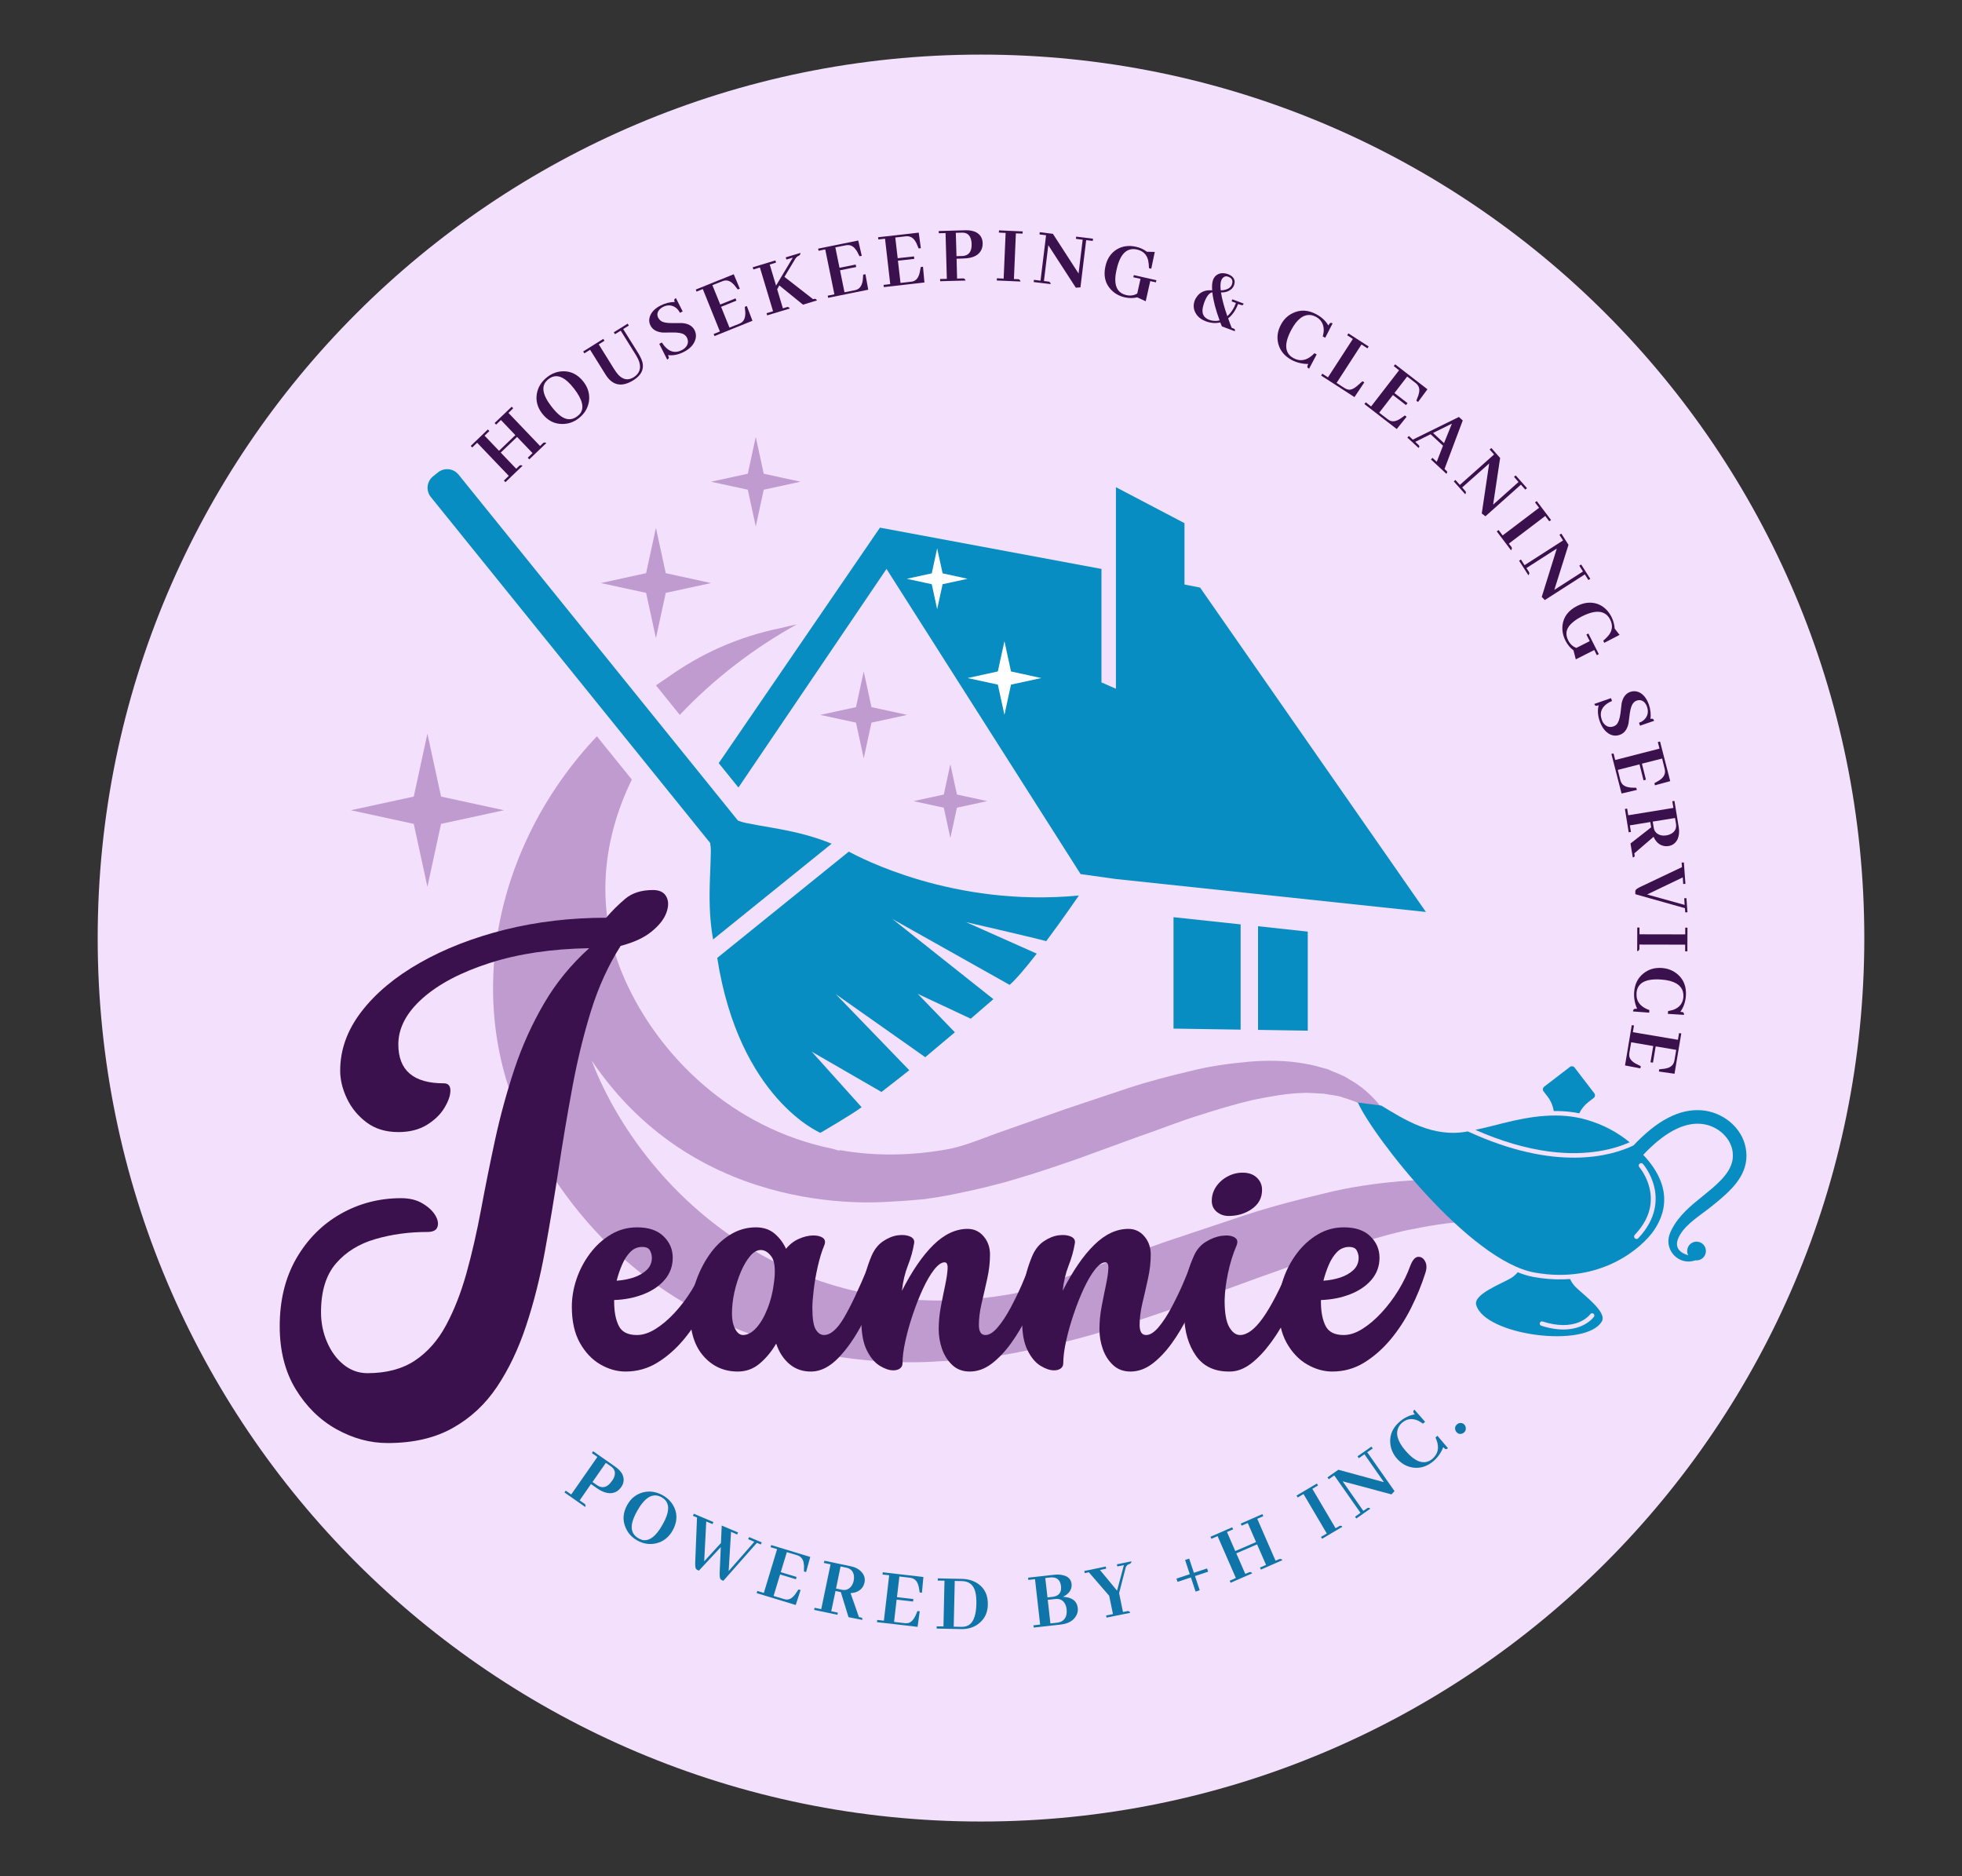 <?xml version="1.0" encoding="UTF-8" standalone="no"?>
<svg
   width="478"
   zoomAndPan="magnify"
   viewBox="0 0 358.5 342.75"
   height="457"
   preserveAspectRatio="xMidYMid"
   version="1.0"
   id="svg230"
   sodipodi:docname="White and Light Blue Minimalist Fashion Advisor Logo (2).svg"
   inkscape:version="1.3.2 (091e20e, 2023-11-25, custom)"
   xmlns:inkscape="http://www.inkscape.org/namespaces/inkscape"
   xmlns:sodipodi="http://sodipodi.sourceforge.net/DTD/sodipodi-0.dtd"
   xmlns="http://www.w3.org/2000/svg"
   xmlns:svg="http://www.w3.org/2000/svg">
  <rect x="0" y="0" width="358.5" height="342.75" fill="#333333" stroke="none"/>
  <sodipodi:namedview
     id="namedview230"
     pagecolor="#505050"
     bordercolor="#eeeeee"
     borderopacity="1"
     inkscape:showpageshadow="0"
     inkscape:pageopacity="0"
     inkscape:pagecheckerboard="0"
     inkscape:deskcolor="#d1d1d1"
     showgrid="false" />
  <defs
     id="defs23">
    <clipPath
       id="c05f359d03">
      <path
         d="M 18.023,19.074 H 340.824 V 341.875 H 18.023 Z m 0,0"
         clip-rule="nonzero"
         id="path1" />
    </clipPath>
    <clipPath
       id="04a7fd438e">
      <path
         d="m 179.426,19.074 c -89.141,0 -161.402,72.262 -161.402,161.402 0,89.137 72.262,161.398 161.402,161.398 89.137,0 161.398,-72.262 161.398,-161.398 0,-89.141 -72.262,-161.402 -161.398,-161.402 z m 0,0"
         clip-rule="nonzero"
         id="path2" />
    </clipPath>
    <clipPath
       id="fc82a46558">
      <path
         d="M 78.109,94 H 153 v 87 H 78.109 Z m 0,0"
         clip-rule="nonzero"
         id="path3" />
    </clipPath>
    <clipPath
       id="f8033d8050">
      <path
         d="m 104,80.762 h 17 V 98 h -17 z m 0,0"
         clip-rule="nonzero"
         id="path4" />
    </clipPath>
    <clipPath
       id="3d4bef2cd6">
      <path
         d="M 90,143 H 290.484 V 258 H 90 Z m 0,0"
         clip-rule="nonzero"
         id="path5" />
    </clipPath>
    <clipPath
       id="64d789b646">
      <path
         d="m 308,235 h 4 v 5 h -4 z m 0,0"
         clip-rule="nonzero"
         id="path6" />
    </clipPath>
    <clipPath
       id="4ccbe217e0">
      <path
         d="m 249.824,198.871 72.027,9.48 -6.648,50.492 -72.027,-9.48 z m 0,0"
         clip-rule="nonzero"
         id="path7" />
    </clipPath>
    <clipPath
       id="ffe84750b4">
      <path
         d="m 321.816,208.348 -72.027,-9.48 -6.648,50.492 72.027,9.48 z m 0,0"
         clip-rule="nonzero"
         id="path8" />
    </clipPath>
    <clipPath
       id="952e03b080">
      <path
         d="m 298,211 h 22 v 29 h -22 z m 0,0"
         clip-rule="nonzero"
         id="path9" />
    </clipPath>
    <clipPath
       id="42cd349f10">
      <path
         d="m 249.824,198.871 72.027,9.48 -6.648,50.492 -72.027,-9.48 z m 0,0"
         clip-rule="nonzero"
         id="path10" />
    </clipPath>
    <clipPath
       id="ca8aaa324a">
      <path
         d="m 321.816,208.348 -72.027,-9.48 -6.648,50.492 72.027,9.48 z m 0,0"
         clip-rule="nonzero"
         id="path11" />
    </clipPath>
    <clipPath
       id="fef07ea0e3">
      <path
         d="m 269,241 h 25 v 13 h -25 z m 0,0"
         clip-rule="nonzero"
         id="path12" />
    </clipPath>
    <clipPath
       id="822ea2a7ff">
      <path
         d="m 249.824,198.871 72.027,9.48 -6.648,50.492 -72.027,-9.48 z m 0,0"
         clip-rule="nonzero"
         id="path13" />
    </clipPath>
    <clipPath
       id="75ad4cda36">
      <path
         d="m 321.816,208.348 -72.027,-9.48 -6.648,50.492 72.027,9.48 z m 0,0"
         clip-rule="nonzero"
         id="path14" />
    </clipPath>
    <clipPath
       id="7284f911c1">
      <path
         d="m 282,203 h 10 v 10 h -10 z m 0,0"
         clip-rule="nonzero"
         id="path15" />
    </clipPath>
    <clipPath
       id="2b74c6909f">
      <path
         d="m 249.824,198.871 72.027,9.48 -6.648,50.492 -72.027,-9.48 z m 0,0"
         clip-rule="nonzero"
         id="path16" />
    </clipPath>
    <clipPath
       id="4c7ff336c0">
      <path
         d="m 321.816,208.348 -72.027,-9.48 -6.648,50.492 72.027,9.48 z m 0,0"
         clip-rule="nonzero"
         id="path17" />
    </clipPath>
    <clipPath
       id="15e8500a60">
      <path
         d="m 269,212 h 29 v 8 h -29 z m 0,0"
         clip-rule="nonzero"
         id="path18" />
    </clipPath>
    <clipPath
       id="43ba0ef54b">
      <path
         d="m 249.824,198.871 72.027,9.48 -6.648,50.492 -72.027,-9.48 z m 0,0"
         clip-rule="nonzero"
         id="path19" />
    </clipPath>
    <clipPath
       id="eab78d0c93">
      <path
         d="m 321.816,208.348 -72.027,-9.48 -6.648,50.492 72.027,9.48 z m 0,0"
         clip-rule="nonzero"
         id="path20" />
    </clipPath>
    <clipPath
       id="5cd284f10d">
      <path
         d="m 248,210 h 57 v 33 h -57 z m 0,0"
         clip-rule="nonzero"
         id="path21" />
    </clipPath>
    <clipPath
       id="ff82f285c0">
      <path
         d="m 249.824,198.871 72.027,9.48 -6.648,50.492 -72.027,-9.48 z m 0,0"
         clip-rule="nonzero"
         id="path22" />
    </clipPath>
    <clipPath
       id="7a790a7b4f">
      <path
         d="m 321.816,208.348 -72.027,-9.48 -6.648,50.492 72.027,9.48 z m 0,0"
         clip-rule="nonzero"
         id="path23" />
    </clipPath>
  </defs>
  <g
     id="g231"
     transform="translate(-0.174,-9.1)">
    <g
       clip-path="url(#c05f359d03)"
       id="g25">
      <g
         clip-path="url(#04a7fd438e)"
         id="g24">
        <path
           fill="#f3e0fc"
           d="M 18.023,19.074 H 340.824 V 341.875 H 18.023 Z m 0,0"
           fill-opacity="1"
           fill-rule="nonzero"
           id="path24" />
      </g>
    </g>
    <g
       clip-path="url(#fc82a46558)"
       id="g26">
      <path
         fill="#078dc2"
         d="M 78.891,99.895 C 77.969,98.754 78.148,97.062 79.289,96.133 l 0.91,-0.73 c 1.145,-0.922 2.836,-0.746 3.758,0.398 l 51.051,63.207 c 0.453,0.184 0.922,0.328 1.402,0.426 1.508,0.316 3.098,0.574 4.746,0.863 0.48,0.086 0.961,0.172 1.453,0.262 0.844,0.16 1.707,0.332 2.586,0.531 0.461,0.102 0.93,0.211 1.398,0.332 0.664,0.168 1.344,0.359 2.023,0.566 0.434,0.133 0.875,0.273 1.316,0.422 0.727,0.246 1.461,0.52 2.203,0.824 l -21.664,17.496 c -0.141,-0.789 -0.25,-1.566 -0.34,-2.324 -0.059,-0.465 -0.098,-0.922 -0.137,-1.379 -0.055,-0.711 -0.102,-1.414 -0.125,-2.098 -0.019,-0.484 -0.031,-0.965 -0.035,-1.438 -0.008,-0.902 0.004,-1.777 0.023,-2.641 0.016,-0.496 0.027,-0.988 0.047,-1.473 0.062,-1.676 0.141,-3.281 0.156,-4.824 0.004,-0.492 -0.043,-0.977 -0.129,-1.457 z m 0,0"
         fill-opacity="1"
         fill-rule="nonzero"
         id="path25" />
    </g>
    <path
       fill="#078dc2"
       d="m 197.309,172.699 c 0,0 -2.82,4.133 -5.961,8.336 -3.016,-0.805 -14.66,-3.473 -14.66,-3.473 l 12.926,5.758 c -1.875,2.414 -3.695,4.598 -4.957,5.707 L 163.25,177 l 18.434,14.633 c -1.289,1.125 -2.676,2.324 -4.133,3.574 l -9.684,-4.539 6.781,7.02 c -1.742,1.48 -3.559,3.008 -5.414,4.551 l -16.359,-11.527 13.441,13.906 c -1.707,1.355 -3.414,2.684 -5.082,3.973 L 148.5,201.234 157.609,211.375 c -1.711,1.301 -7.539,4.68 -7.539,4.68 0,0 -14.84,-6.219 -18.84,-31.957 l 24.031,-19.41 c 1.977,1.02 19.059,10.215 42.047,8.012 z m 0,0"
       fill-opacity="1"
       fill-rule="nonzero"
       id="path26" />
    <path
       fill="#bf9bcf"
       d="m 118.23,117.41 -8.273,-1.793 8.273,-1.801 1.797,-8.273 1.797,8.273 8.273,1.801 -8.273,1.793 -1.797,8.273 z m 0,0"
       fill-opacity="1"
       fill-rule="nonzero"
       id="path27" />
    <path
       fill="#bf9bcf"
       d="m 156.582,141.117 -6.52,-1.414 6.52,-1.414 1.414,-6.52 1.414,6.52 6.52,1.414 -6.52,1.414 -1.414,6.52 z m 0,0"
       fill-opacity="1"
       fill-rule="nonzero"
       id="path30" />
    <path
       fill="#bf9bcf"
       d="m 172.625,156.656 -5.535,-1.199 5.535,-1.203 1.199,-5.535 1.203,5.535 5.531,1.203 -5.531,1.199 -1.203,5.535 z m 0,0"
       fill-opacity="1"
       fill-rule="nonzero"
       id="path31" />
    <g
       clip-path="url(#f8033d8050)"
       id="g32"
       transform="matrix(1.711,0,0,1.711,-114.624,4.954)">
      <path
         fill="#bf9bcf"
         d="m 111.281,90.391 -6.715,-1.457 6.715,-1.457 1.457,-6.715 1.457,6.715 6.715,1.457 -6.715,1.457 -1.457,6.715 z m 0,0"
         fill-opacity="1"
         fill-rule="nonzero"
         id="path32" />
    </g>
    <path
       fill="#bf9bcf"
       d="m 136.812,98.562 -6.715,-1.457 6.715,-1.461 1.457,-6.711 1.457,6.711 6.711,1.461 -6.711,1.457 -1.457,6.711 z m 0,0"
       fill-opacity="1"
       fill-rule="nonzero"
       id="path33" />
    <path
       fill="#078dc2"
       d="m 230.047,197.25 v -18.941 l 9.082,0.988 v 18.094 z m 0,0"
       fill-opacity="1"
       fill-rule="nonzero"
       id="path34" />
    <path
       fill="#078dc2"
       d="m 214.602,197.016 v -20.355 l 12.262,1.316 v 19.227 z m 0,0"
       fill-opacity="1"
       fill-rule="nonzero"
       id="path35" />
    <path
       fill="#bf9bcf"
       d="m 122.129,132.883 c 2.98,-2.137 6.203,-4.004 9.633,-5.531 3.562,-1.566 7.191,-2.711 10.852,-3.461 0,0.008 -0.008,0.008 -0.008,0.008 1.051,-0.27 2.102,-0.52 3.164,-0.734 -7.949,4.398 -15.234,10.035 -21.387,16.535 l -4.352,-5.395 c 0.688,-0.48 1.387,-0.957 2.098,-1.422 z m 0,0"
       fill-opacity="1"
       fill-rule="nonzero"
       id="path37" />
    <g
       clip-path="url(#3d4bef2cd6)"
       id="g38">
      <path
         fill="#bf9bcf"
         d="m 114.32,187.996 c 6.125,13.832 19.449,27.227 38.035,30.98 l 1.129,0.34 0.133,-0.102 c 6.012,1.062 12.551,1.117 19.559,-0.133 3.562,-0.629 7.062,-2.273 10.719,-3.496 3.676,-1.289 7.402,-2.598 11.133,-3.926 3.785,-1.262 7.578,-2.527 11.305,-3.777 3.758,-1.238 7.535,-2.207 11.227,-3.082 3.668,-0.938 7.348,-1.422 10.832,-1.738 3.516,-0.297 6.879,-0.219 9.984,0.32 1.547,0.227 3.039,0.676 4.414,1.059 1.359,0.633 2.676,1.008 3.809,1.773 2.336,1.289 4.098,2.918 5.395,4.465 0.629,0.789 1.199,1.473 1.621,2.098 0.367,0.68 0.68,1.246 0.934,1.715 0.496,0.941 0.758,1.453 0.758,1.453 0,0 -0.391,-0.383 -1.098,-1.09 -0.355,-0.367 -0.797,-0.801 -1.312,-1.324 -0.535,-0.406 -1.18,-0.875 -1.891,-1.398 -0.641,-0.566 -1.547,-0.922 -2.426,-1.379 -0.883,-0.523 -1.941,-0.785 -3.004,-1.156 -1.051,-0.414 -2.297,-0.426 -3.516,-0.695 -1.27,-0.023 -2.559,-0.215 -3.953,-0.125 -2.773,0.07 -5.797,0.617 -8.973,1.266 -3.191,0.734 -6.523,1.742 -10,2.859 -3.469,1.062 -7.031,2.52 -10.703,3.766 -3.688,1.336 -7.414,2.703 -11.156,4.066 -3.773,1.309 -7.578,2.621 -11.391,3.727 -3.785,1.16 -7.602,2.023 -11.316,2.781 -1.855,0.387 -3.727,0.684 -5.527,0.93 -1.844,0.133 -3.617,0.359 -5.379,0.406 -2.031,0.094 -35.535,3.734 -55.375,-25.734 0.34,0.902 0.703,1.805 1.094,2.695 10.582,23.863 37.785,46.707 75.664,39.949 4.582,-0.812 9.078,-2.918 13.777,-4.48 4.723,-1.668 9.523,-3.344 14.309,-5.051 4.871,-1.621 9.738,-3.25 14.527,-4.852 4.836,-1.59 9.688,-2.836 14.434,-3.965 4.73,-1.203 9.441,-1.832 13.938,-2.242 4.512,-0.379 8.836,-0.27 12.824,0.418 1.984,0.293 3.891,0.859 5.668,1.359 1.738,0.812 3.43,1.305 4.902,2.281 2.996,1.656 5.262,3.754 6.926,5.734 0.809,1.02 1.535,1.898 2.082,2.699 0.477,0.879 0.871,1.609 1.207,2.207 0.633,1.238 0.786,1.638 0.786,1.638 0,0 -0.313,-0.239 -1.227,-1.146 -0.453,-0.465 -1.027,-1.027 -1.688,-1.699 -0.703,-0.52 -1.512,-1.121 -2.43,-1.797 -0.82,-0.727 -1.98,-1.18 -3.133,-1.773 -1.117,-0.672 -2.477,-1.008 -3.855,-1.48 -1.355,-0.535 -2.953,-0.551 -4.512,-0.891 -1.629,-0.039 -3.285,-0.281 -5.094,-0.164 -3.559,0.094 -7.441,0.793 -11.531,1.621 -4.094,0.949 -8.375,2.242 -12.852,3.672 -4.457,1.379 -9.035,3.242 -13.75,4.852 -4.738,1.719 -9.535,3.473 -14.344,5.227 -4.855,1.688 -9.746,3.359 -14.633,4.789 -4.867,1.484 -9.773,2.598 -14.559,3.582 -2.391,0.48 -4.773,0.875 -7.098,1.184 -2.367,0.172 -4.645,0.473 -6.906,0.52 -2.773,0.121 -51.035,5.414 -75.609,-40.395 -13.273,-24.727 -6.543,-54.105 12.035,-73.719 l 6.383,7.902 c -5.527,11.312 -6.789,24.102 -1.301,36.477 z"
         fill-opacity="1"
         fill-rule="nonzero"
         id="path38"
         sodipodi:nodetypes="cccccccccccccccccccccccccccccccccccccccccccccccccccccccccccccccccc" />
    </g>
    <path
       fill="#078dc2"
       d="m 197.621,168.785 -35.461,-55.746 -27.059,39.938 -3.598,-4.461 29.457,-43.02 40.477,7.543 v 20.727 l 2.641,1.164 V 98.105 l 12.527,6.57 v 11.211 l 2.855,0.562 41.262,59.258 -56.684,-6.023 z m 0,0"
       fill-opacity="1"
       fill-rule="nonzero"
       id="path39" />
    <path
       fill="#ffffff"
       d="m 182.5,134.172 -5.527,-1.199 5.527,-1.207 1.207,-5.531 1.199,5.531 5.531,1.207 -5.531,1.199 -1.199,5.531 z m 0,0"
       fill-opacity="1"
       fill-rule="nonzero"
       id="path40" />
    <path
       fill="#ffffff"
       d="m 170.426,115.828 -4.562,-0.988 4.562,-0.996 0.988,-4.562 0.996,4.562 4.562,0.996 -4.562,0.988 -0.996,4.562 z m 0,0"
       fill-opacity="1"
       fill-rule="nonzero"
       id="path41" />
    <g
       clip-path="url(#64d789b646)"
       id="g44">
      <g
         clip-path="url(#4ccbe217e0)"
         id="g43">
        <g
           clip-path="url(#ffe84750b4)"
           id="g42">
          <path
             fill="#078dc2"
             d="m 308.473,237.422 c -0.125,0.941 0.535,1.801 1.473,1.922 0.938,0.125 1.801,-0.535 1.922,-1.473 0.125,-0.938 -0.535,-1.801 -1.473,-1.922 -0.938,-0.125 -1.801,0.535 -1.922,1.473"
             fill-opacity="1"
             fill-rule="nonzero"
             id="path42" />
        </g>
      </g>
    </g>
    <g
       clip-path="url(#952e03b080)"
       id="g47">
      <g
         clip-path="url(#42cd349f10)"
         id="g46">
        <g
           clip-path="url(#ca8aaa324a)"
           id="g45">
          <path
             fill="#078dc2"
             d="m 311.098,211.938 c 1.852,0.145 3.676,0.883 5.141,2.082 1.547,1.266 2.582,2.969 2.918,4.801 0.742,4.086 -1.766,6.891 -4.59,9.309 -0.551,0.473 -1.129,0.938 -1.688,1.387 -2.047,1.648 -4.402,3.016 -5.676,5.078 -2.289,3.711 2.602,4.043 2.602,4.043 l 0.141,0.707 c -0.051,0.019 -0.105,0.039 -0.16,0.055 -2.84,0.891 -5.496,-1.855 -4.578,-4.684 0.102,-0.316 0.23,-0.629 0.391,-0.941 1.332,-2.641 3.566,-4.441 5.73,-6.184 0.57,-0.457 1.105,-0.891 1.629,-1.336 2.617,-2.246 4.258,-4.293 3.766,-6.992 -0.465,-2.551 -2.965,-4.641 -5.816,-4.855 -3.207,-0.246 -6.77,1.695 -10.586,5.777 l -1.805,-1.688 c 4.414,-4.723 8.527,-6.867 12.582,-6.559"
             fill-opacity="1"
             fill-rule="nonzero"
             id="path44" />
        </g>
      </g>
    </g>
    <g
       clip-path="url(#fef07ea0e3)"
       id="g50">
      <g
         clip-path="url(#822ea2a7ff)"
         id="g49">
        <g
           clip-path="url(#75ad4cda36)"
           id="g48">
          <path
             fill="#078dc2"
             d="m 281.793,251.293 c 0.938,0.305 1.797,0.492 2.578,0.594 2.172,0.289 3.75,-0.094 4.781,-0.543 1.551,-0.68 2.242,-1.645 2.273,-1.688 0.129,-0.184 0.082,-0.438 -0.102,-0.566 -0.184,-0.129 -0.438,-0.086 -0.566,0.098 -0.012,0.016 -0.625,0.852 -1.98,1.43 -1.816,0.773 -4.145,0.742 -6.73,-0.098 -0.215,-0.066 -0.445,0.047 -0.512,0.262 -0.07,0.215 0.047,0.441 0.258,0.512 z m -5.59,-8.66 c 0.496,-0.289 0.922,-0.668 1.289,-1.102 0.992,0.395 1.973,0.691 2.934,0.863 0.438,0.078 0.883,0.148 1.316,0.207 1.82,0.238 3.598,0.293 5.324,0.164 0.246,0.523 0.562,1.012 0.973,1.426 1.398,1.414 5.828,4.582 4.836,6.301 -2.898,5.016 -21.473,2.57 -22.973,-3.023 -0.512,-1.918 4.586,-3.832 6.301,-4.836"
             fill-opacity="1"
             fill-rule="nonzero"
             id="path47" />
        </g>
      </g>
    </g>
    <g
       clip-path="url(#7284f911c1)"
       id="g53">
      <g
         clip-path="url(#2b74c6909f)"
         id="g52">
        <g
           clip-path="url(#4c7ff336c0)"
           id="g51">
          <path
             fill="#078dc2"
             d="m 290.441,210.406 c -0.73,0.559 -1.309,1.277 -1.703,2.086 -0.461,-0.094 -0.93,-0.172 -1.402,-0.234 -1.086,-0.141 -2.18,-0.195 -3.258,-0.184 -0.152,-0.957 -0.539,-1.875 -1.141,-2.656 l -0.723,-0.938 c -0.203,-0.266 -0.152,-0.648 0.113,-0.852 l 4.703,-3.609 c 0.266,-0.203 0.648,-0.152 0.852,0.113 l 3.605,4.699 c 0.207,0.27 0.156,0.648 -0.109,0.855 l -0.938,0.719"
             fill-opacity="1"
             fill-rule="nonzero"
             id="path50" />
        </g>
      </g>
    </g>
    <g
       clip-path="url(#15e8500a60)"
       id="g56">
      <g
         clip-path="url(#43ba0ef54b)"
         id="g55">
        <g
           clip-path="url(#eab78d0c93)"
           id="g54">
          <path
             fill="#078dc2"
             d="m 283.199,219.465 c -4.246,-0.562 -8.762,-1.887 -13.441,-3.949 0,0 0.938,-0.207 1.168,-0.262 0.453,-0.102 0.902,-0.211 1.352,-0.32 0.844,-0.207 1.688,-0.426 2.531,-0.637 5.02,-1.266 10.312,-2.109 15.402,-0.586 2.867,0.855 5.426,2.176 7.734,4.07 -2.473,1.113 -7.43,2.645 -14.746,1.684"
             fill-opacity="1"
             fill-rule="nonzero"
             id="path53" />
        </g>
      </g>
    </g>
    <g
       clip-path="url(#5cd284f10d)"
       id="g59">
      <g
         clip-path="url(#ff82f285c0)"
         id="g58">
        <g
           clip-path="url(#7a790a7b4f)"
           id="g57">
          <path
             fill="#078dc2"
             d="m 299.715,222.328 c 0.023,0.027 1.324,1.547 1.863,3.816 0.719,3.023 -0.188,5.898 -2.695,8.551 -0.168,0.18 -0.16,0.457 0.016,0.625 0.07,0.066 0.156,0.105 0.246,0.117 0.137,0.019 0.281,-0.027 0.383,-0.133 3.406,-3.605 3.461,-7.102 2.906,-9.402 -0.602,-2.48 -1.992,-4.09 -2.051,-4.156 -0.16,-0.188 -0.441,-0.203 -0.625,-0.043 -0.184,0.16 -0.203,0.441 -0.043,0.625 z m -47.145,-11.246 c 4.098,2.469 9.395,5.969 15.809,4.715 16.145,7.453 26.262,4.48 30.262,2.57 7.043,6.129 6.445,11.582 3.73,15.535 -2.109,3.07 -9.66,9.859 -21.801,7.68 -11.844,-2.125 -29.566,-24.914 -32.277,-31.062 l 4.277,0.562"
             fill-opacity="1"
             fill-rule="nonzero"
             id="path56" />
        </g>
      </g>
    </g>
    <g
       fill="#3a114d"
       fill-opacity="1"
       id="g62">
      <g
         transform="translate(51.284,248.823)"
         id="g61">
        <g
           id="g60">
          <path
             d="m 19.703,23.906 c -3.199,0 -6.312,-0.844 -9.344,-2.531 C 7.336,19.688 4.852,17.242 2.906,14.047 0.969,10.848 0,7.023 0,2.578 c 0,-4.75 1.008,-8.879 3.031,-12.391 2.031,-3.508 4.727,-6.223 8.094,-8.141 3.375,-1.914 7.062,-2.875 11.062,-2.875 1.539,0 2.836,0.32 3.891,0.953 1.062,0.625 1.836,1.34 2.328,2.141 0.488,0.805 0.629,1.516 0.422,2.141 -0.199,0.625 -0.812,0.938 -1.844,0.938 -3.367,0 -6.531,0.434 -9.5,1.297 -2.969,0.855 -5.371,2.34 -7.203,4.453 C 8.457,-6.789 7.547,-3.82 7.547,0 c 0,1.938 0.367,3.758 1.109,5.469 0.738,1.719 1.75,3.094 3.031,4.125 1.289,1.031 2.738,1.547 4.344,1.547 3.477,0 6.375,-0.773 8.688,-2.312 2.312,-1.543 4.207,-3.699 5.688,-6.469 1.488,-2.77 2.734,-5.953 3.734,-9.547 1,-3.602 1.883,-7.473 2.656,-11.609 0.77,-4.145 1.625,-8.391 2.562,-12.734 0.945,-4.344 2.117,-8.629 3.516,-12.859 1.406,-4.227 3.207,-8.223 5.406,-11.984 2.195,-3.77 4.953,-7.145 8.266,-10.125 -6.855,0.117 -12.914,1.016 -18.172,2.703 -5.25,1.688 -9.352,3.844 -12.297,6.469 -2.938,2.625 -4.406,5.43 -4.406,8.406 0,4.742 2.77,7.109 8.312,7.109 0.801,0 1.203,0.445 1.203,1.328 0,0.887 -0.359,1.93 -1.078,3.125 -0.711,1.199 -1.777,2.242 -3.203,3.125 -1.43,0.887 -3.172,1.328 -5.234,1.328 -2.281,0 -4.211,-0.582 -5.781,-1.75 -1.574,-1.176 -2.777,-2.633 -3.609,-4.375 -0.824,-1.738 -1.234,-3.438 -1.234,-5.094 0,-3.832 1.297,-7.43 3.891,-10.797 2.602,-3.375 6.16,-6.344 10.672,-8.906 4.52,-2.57 9.691,-4.586 15.516,-6.047 5.832,-1.457 12.004,-2.188 18.516,-2.188 1.082,-1.258 2.25,-2.414 3.5,-3.469 1.258,-1.062 2.945,-1.594 5.062,-1.594 1.195,0 2.008,0.402 2.438,1.203 0.438,0.805 0.438,1.793 0,2.969 -0.43,1.168 -1.328,2.309 -2.703,3.422 -1.367,1.117 -3.246,1.984 -5.641,2.609 -2.23,3.492 -4.031,7.434 -5.406,11.828 -1.367,4.398 -2.508,9.07 -3.422,14.016 -0.918,4.938 -1.762,9.949 -2.531,15.031 -0.773,5.086 -1.602,10.055 -2.484,14.906 -0.887,4.855 -2.031,9.398 -3.438,13.625 -1.398,4.227 -3.168,7.941 -5.312,11.141 -2.137,3.195 -4.836,5.707 -8.094,7.531 -3.25,1.832 -7.219,2.75 -11.906,2.75 z m 0,0"
             id="path59" />
        </g>
      </g>
    </g>
    <g
       fill="#3a114d"
       fill-opacity="1"
       id="g65">
      <g
         transform="translate(104.66,259.666)"
         id="g64">
        <g
           id="g63">
          <path
             d="M 9.812,0 C 8.238,0 6.695,-0.438 5.188,-1.312 3.676,-2.195 2.43,-3.516 1.453,-5.266 0.484,-7.023 0,-9.211 0,-11.828 c 0,-1.688 0.285,-3.379 0.859,-5.078 0.582,-1.695 1.406,-3.254 2.469,-4.672 1.07,-1.426 2.336,-2.578 3.797,-3.453 1.457,-0.875 3.062,-1.312 4.812,-1.312 2.094,0 3.695,0.543 4.812,1.625 1.125,1.086 1.688,2.391 1.688,3.922 0,1.531 -0.484,2.871 -1.453,4.016 -0.969,1.137 -2.266,2.023 -3.891,2.656 -1.625,0.637 -3.414,0.992 -5.359,1.062 v 0.281 c 0,1.836 0.281,3.312 0.844,4.438 0.562,1.117 1.664,1.672 3.312,1.672 1.082,0 2.219,-0.367 3.406,-1.109 1.195,-0.75 2.363,-1.738 3.5,-2.969 1.145,-1.238 2.176,-2.602 3.094,-4.094 0.914,-1.5 1.633,-2.977 2.156,-4.438 0.414,-1.082 0.895,-1.641 1.438,-1.672 0.539,-0.039 0.969,0.23 1.281,0.812 0.32,0.574 0.332,1.309 0.031,2.203 -0.68,2.125 -1.547,4.246 -2.609,6.359 -1.062,2.117 -2.324,4.043 -3.781,5.781 -1.461,1.73 -3.07,3.133 -4.828,4.203 C 13.828,-0.531 11.906,0 9.812,0 Z m -1.625,-16.594 c 1.082,-0.07 2.109,-0.266 3.078,-0.578 0.969,-0.32 1.77,-0.781 2.406,-1.375 0.633,-0.602 0.953,-1.352 0.953,-2.25 0,-0.445 -0.117,-0.883 -0.344,-1.312 -0.219,-0.438 -0.699,-0.656 -1.438,-0.656 -0.824,0 -1.539,0.305 -2.141,0.906 -0.594,0.594 -1.102,1.371 -1.516,2.328 -0.406,0.949 -0.742,1.93 -1,2.938 z m 0,0"
             id="path62" />
        </g>
      </g>
    </g>
    <g
       fill="#3a114d"
       fill-opacity="1"
       id="g68">
      <g
         transform="translate(126.577,259.666)"
         id="g67">
        <g
           id="g66">
          <path
             d="M 8.406,0 C 5.906,0 3.832,-0.922 2.188,-2.766 0.539,-4.617 -0.281,-7.156 -0.281,-10.375 c 0,-1.906 0.297,-3.789 0.891,-5.656 0.602,-1.875 1.438,-3.594 2.5,-5.156 1.062,-1.57 2.332,-2.82 3.812,-3.75 1.477,-0.938 3.078,-1.406 4.797,-1.406 1.383,0 2.523,0.387 3.422,1.156 0.895,0.762 1.586,1.684 2.078,2.766 0.633,-0.789 1.398,-1.391 2.297,-1.797 0.895,-0.406 1.754,-0.617 2.578,-0.641 0.82,-0.02 1.445,0.133 1.875,0.453 0.426,0.312 0.488,0.809 0.188,1.484 -0.406,0.969 -0.781,2.195 -1.125,3.672 -0.336,1.469 -0.586,2.906 -0.75,4.312 -0.168,1.398 -0.25,2.492 -0.25,3.281 0,1.938 0.203,3.258 0.609,3.953 0.414,0.688 0.922,1.031 1.516,1.031 1.195,0 2.41,-1.047 3.641,-3.141 1.238,-2.094 2.738,-5.27 4.5,-9.531 0.406,-0.969 0.891,-1.5 1.453,-1.594 0.562,-0.094 1,0.133 1.312,0.672 0.32,0.543 0.312,1.32 -0.031,2.328 -1.043,3.18 -2.277,6.133 -3.703,8.859 -1.418,2.73 -2.922,4.918 -4.516,6.562 C 25.227,-0.879 23.598,-0.039 21.922,0 20.348,0.039 19,-0.406 17.875,-1.344 c -1.117,-0.938 -1.934,-2.191 -2.453,-3.766 -0.824,1.43 -1.82,2.637 -2.984,3.625 C 11.281,-0.492 9.938,0 8.406,0 Z m -1.062,-10.547 c 0,1.094 0.191,2.016 0.578,2.766 0.395,0.742 0.875,1.109 1.438,1.109 0.82,0 1.625,-0.426 2.406,-1.281 0.789,-0.863 1.484,-2.051 2.078,-3.562 0.602,-1.52 1.016,-3.25 1.234,-5.188 0.227,-2.094 0.051,-3.531 -0.531,-4.312 -0.586,-0.789 -1.23,-1.188 -1.938,-1.188 -0.668,0 -1.312,0.367 -1.938,1.094 -0.617,0.73 -1.18,1.684 -1.688,2.859 -0.5,1.18 -0.902,2.438 -1.203,3.781 -0.293,1.344 -0.438,2.652 -0.438,3.922 z m 0,0"
             id="path65" />
        </g>
      </g>
    </g>
    <g
       fill="#3a114d"
       fill-opacity="1"
       id="g71">
      <g
         transform="translate(156.788,259.666)"
         id="g70">
        <g
           id="g69">
          <path
             d="M 20.578,0 C 19.305,0 18.25,-0.391 17.406,-1.172 16.562,-1.961 15.93,-2.945 15.516,-4.125 15.109,-5.301 14.906,-6.504 14.906,-7.734 c 0,-1.312 0.129,-2.676 0.391,-4.094 0.27,-1.414 0.535,-2.738 0.797,-3.969 0.258,-1.238 0.406,-2.238 0.438,-3 0.039,-0.77 -0.141,-1.156 -0.547,-1.156 -0.562,0 -1.195,0.438 -1.891,1.312 -0.688,0.875 -1.371,2.039 -2.047,3.484 -0.668,1.438 -1.281,2.992 -1.844,4.656 -0.562,1.656 -1.023,3.281 -1.375,4.875 -0.355,1.586 -0.531,2.953 -0.531,4.109 0,0.418 -0.164,0.742 -0.484,0.969 C 7.5,-0.328 7.098,-0.219 6.609,-0.219 5.867,-0.219 5.039,-0.5 4.125,-1.062 3.207,-1.625 2.422,-2.566 1.766,-3.891 1.109,-5.223 0.781,-6.988 0.781,-9.188 c 0,-2.25 0.094,-4.285 0.281,-6.109 0.188,-1.832 0.711,-3.781 1.578,-5.844 0.52,-1.188 1.227,-2.078 2.125,-2.672 0.895,-0.602 1.789,-0.961 2.688,-1.078 0.895,-0.113 1.633,-0.039 2.219,0.219 0.582,0.262 0.832,0.656 0.75,1.188 -0.219,1.375 -0.602,2.746 -1.141,4.109 -0.543,1.367 -0.906,2.906 -1.094,4.625 1.863,-3.656 3.785,-6.453 5.766,-8.391 1.988,-1.945 4.066,-2.922 6.234,-2.922 1.188,0 2.164,0.461 2.938,1.375 0.77,0.906 1.156,2.016 1.156,3.328 0,1.418 -0.172,2.898 -0.516,4.438 -0.336,1.531 -0.672,3.016 -1.016,4.453 -0.336,1.438 -0.5,2.758 -0.5,3.953 0,1.23 0.395,1.844 1.188,1.844 0.707,0 1.461,-0.473 2.266,-1.422 0.801,-0.957 1.578,-2.133 2.328,-3.531 0.75,-1.406 1.43,-2.805 2.047,-4.203 0.613,-1.406 1.07,-2.555 1.375,-3.453 0.332,-0.938 0.77,-1.488 1.312,-1.656 0.539,-0.164 1,-0.004 1.375,0.484 0.375,0.48 0.41,1.242 0.109,2.281 -0.219,0.824 -0.609,1.977 -1.172,3.453 -0.562,1.48 -1.258,3.062 -2.078,4.75 -0.824,1.68 -1.777,3.273 -2.859,4.781 -1.086,1.512 -2.262,2.758 -3.531,3.734 C 23.336,-0.484 21.992,0 20.578,0 Z m 0,0"
             id="path68" />
        </g>
      </g>
    </g>
    <g
       fill="#3a114d"
       fill-opacity="1"
       id="g74">
      <g
         transform="translate(186.159,259.666)"
         id="g73">
        <g
           id="g72">
          <path
             d="M 20.578,0 C 19.305,0 18.25,-0.391 17.406,-1.172 16.562,-1.961 15.93,-2.945 15.516,-4.125 15.109,-5.301 14.906,-6.504 14.906,-7.734 c 0,-1.312 0.129,-2.676 0.391,-4.094 0.27,-1.414 0.535,-2.738 0.797,-3.969 0.258,-1.238 0.406,-2.238 0.438,-3 0.039,-0.77 -0.141,-1.156 -0.547,-1.156 -0.562,0 -1.195,0.438 -1.891,1.312 -0.688,0.875 -1.371,2.039 -2.047,3.484 -0.668,1.438 -1.281,2.992 -1.844,4.656 -0.562,1.656 -1.023,3.281 -1.375,4.875 -0.355,1.586 -0.531,2.953 -0.531,4.109 0,0.418 -0.164,0.742 -0.484,0.969 C 7.5,-0.328 7.098,-0.219 6.609,-0.219 5.867,-0.219 5.039,-0.5 4.125,-1.062 3.207,-1.625 2.422,-2.566 1.766,-3.891 1.109,-5.223 0.781,-6.988 0.781,-9.188 c 0,-2.25 0.094,-4.285 0.281,-6.109 0.188,-1.832 0.711,-3.781 1.578,-5.844 0.52,-1.188 1.227,-2.078 2.125,-2.672 0.895,-0.602 1.789,-0.961 2.688,-1.078 0.895,-0.113 1.633,-0.039 2.219,0.219 0.582,0.262 0.832,0.656 0.75,1.188 -0.219,1.375 -0.602,2.746 -1.141,4.109 -0.543,1.367 -0.906,2.906 -1.094,4.625 1.863,-3.656 3.785,-6.453 5.766,-8.391 1.988,-1.945 4.066,-2.922 6.234,-2.922 1.188,0 2.164,0.461 2.938,1.375 0.77,0.906 1.156,2.016 1.156,3.328 0,1.418 -0.172,2.898 -0.516,4.438 -0.336,1.531 -0.672,3.016 -1.016,4.453 -0.336,1.438 -0.5,2.758 -0.5,3.953 0,1.23 0.395,1.844 1.188,1.844 0.707,0 1.461,-0.473 2.266,-1.422 0.801,-0.957 1.578,-2.133 2.328,-3.531 0.75,-1.406 1.43,-2.805 2.047,-4.203 0.613,-1.406 1.07,-2.555 1.375,-3.453 0.332,-0.938 0.77,-1.488 1.312,-1.656 0.539,-0.164 1,-0.004 1.375,0.484 0.375,0.48 0.41,1.242 0.109,2.281 -0.219,0.824 -0.609,1.977 -1.172,3.453 -0.562,1.48 -1.258,3.062 -2.078,4.75 -0.824,1.68 -1.777,3.273 -2.859,4.781 -1.086,1.512 -2.262,2.758 -3.531,3.734 C 23.336,-0.484 21.992,0 20.578,0 Z m 0,0"
             id="path71" />
        </g>
      </g>
    </g>
    <g
       fill="#3a114d"
       fill-opacity="1"
       id="g77">
      <g
         transform="translate(215.53,259.666)"
         id="g76">
        <g
           id="g75">
          <path
             d="M 9.359,0 C 6.629,0.039 4.57,-0.91 3.188,-2.859 1.812,-4.805 1.086,-7.254 1.016,-10.203 0.973,-11.879 1.051,-13.66 1.25,-15.547 c 0.207,-1.895 0.723,-3.758 1.547,-5.594 0.488,-1.113 1.219,-1.969 2.188,-2.562 0.977,-0.602 1.953,-0.969 2.922,-1.094 0.969,-0.133 1.734,-0.039 2.297,0.281 0.562,0.312 0.676,0.844 0.344,1.594 -0.637,1.492 -1.141,3.125 -1.516,4.906 -0.375,1.773 -0.586,3.445 -0.625,5.016 0,2.273 0.281,3.898 0.844,4.875 0.562,0.969 1.219,1.453 1.969,1.453 1.301,0 2.691,-1.035 4.172,-3.109 1.477,-2.07 3.129,-5.258 4.953,-9.562 0.414,-0.969 0.906,-1.5 1.469,-1.594 0.562,-0.094 1,0.133 1.312,0.672 0.32,0.543 0.312,1.32 -0.031,2.328 -0.781,2.387 -1.699,4.656 -2.75,6.812 -1.043,2.148 -2.172,4.055 -3.391,5.719 -1.211,1.656 -2.449,2.977 -3.719,3.953 C 11.961,-0.484 10.672,0 9.359,0 Z M 6.062,-31.172 c 0,-0.969 0.273,-1.852 0.828,-2.656 0.562,-0.801 1.289,-1.426 2.188,-1.875 0.895,-0.457 1.848,-0.664 2.859,-0.625 1.008,0.043 1.812,0.359 2.406,0.953 0.602,0.594 0.906,1.324 0.906,2.188 0,1.461 -0.621,2.621 -1.859,3.484 -1.23,0.855 -2.648,1.281 -4.25,1.281 -0.824,0 -1.543,-0.25 -2.156,-0.75 -0.617,-0.508 -0.922,-1.176 -0.922,-2 z m 0,0"
             id="path74" />
        </g>
      </g>
    </g>
    <g
       fill="#3a114d"
       fill-opacity="1"
       id="g80">
      <g
         transform="translate(233.803,259.666)"
         id="g79">
        <g
           id="g78">
          <path
             d="M 9.812,0 C 8.238,0 6.695,-0.438 5.188,-1.312 3.676,-2.195 2.43,-3.516 1.453,-5.266 0.484,-7.023 0,-9.211 0,-11.828 c 0,-1.688 0.285,-3.379 0.859,-5.078 0.582,-1.695 1.406,-3.254 2.469,-4.672 1.07,-1.426 2.336,-2.578 3.797,-3.453 1.457,-0.875 3.062,-1.312 4.812,-1.312 2.094,0 3.695,0.543 4.812,1.625 1.125,1.086 1.688,2.391 1.688,3.922 0,1.531 -0.484,2.871 -1.453,4.016 -0.969,1.137 -2.266,2.023 -3.891,2.656 -1.625,0.637 -3.414,0.992 -5.359,1.062 v 0.281 c 0,1.836 0.281,3.312 0.844,4.438 0.562,1.117 1.664,1.672 3.312,1.672 1.082,0 2.219,-0.367 3.406,-1.109 1.195,-0.75 2.363,-1.738 3.5,-2.969 1.145,-1.238 2.176,-2.602 3.094,-4.094 0.914,-1.5 1.633,-2.977 2.156,-4.438 0.414,-1.082 0.895,-1.641 1.438,-1.672 0.539,-0.039 0.969,0.23 1.281,0.812 0.32,0.574 0.332,1.309 0.031,2.203 -0.68,2.125 -1.547,4.246 -2.609,6.359 -1.062,2.117 -2.324,4.043 -3.781,5.781 -1.461,1.73 -3.07,3.133 -4.828,4.203 C 13.828,-0.531 11.906,0 9.812,0 Z m -1.625,-16.594 c 1.082,-0.07 2.109,-0.266 3.078,-0.578 0.969,-0.32 1.77,-0.781 2.406,-1.375 0.633,-0.602 0.953,-1.352 0.953,-2.25 0,-0.445 -0.117,-0.883 -0.344,-1.312 -0.219,-0.438 -0.699,-0.656 -1.438,-0.656 -0.824,0 -1.539,0.305 -2.141,0.906 -0.594,0.594 -1.102,1.371 -1.516,2.328 -0.406,0.949 -0.742,1.93 -1,2.938 z m 0,0"
             id="path77" />
        </g>
      </g>
    </g>
    <g
       fill="#3a114d"
       fill-opacity="1"
       id="g86">
      <g
         transform="translate(92.246,97.455)"
         id="g85">
        <g
           id="g84">
          <path
             d="M 3.406,-3.266 C 3.188,-3.398 3,-3.406 2.844,-3.281 L 2.25,-2.719 -0.578,-5.672 2.406,-8.531 l 2.828,2.953 -0.875,0.844 0.281,0.297 3.125,-2.984 C 7.523,-7.535 7.332,-7.539 7.188,-7.438 l -0.578,0.562 -5.781,-6.047 0.875,-0.844 -0.281,-0.281 -3.125,2.984 0.281,0.281 0.875,-0.844 L 2.094,-8.859 -0.891,-6 -3.531,-8.766 l 0.875,-0.844 -0.281,-0.281 -3.125,3 0.281,0.281 0.891,-0.859 5.781,6.047 L 0,-0.562 0.281,-0.266 Z m 0,0"
             id="path83" />
        </g>
      </g>
    </g>
    <g
       fill="#3a114d"
       fill-opacity="1"
       id="g89">
      <g
         transform="translate(101.564,88.68)"
         id="g88">
        <g
           id="g87">
          <path
             d="m -1.406,-10.688 c -1.039,0.805 -1.672,1.812 -1.891,3.031 -0.219,1.293 0.105,2.5 0.969,3.625 0.992,1.273 2.211,1.906 3.656,1.906 1.102,0.012 2.109,-0.332 3.016,-1.031 1.039,-0.801 1.664,-1.816 1.875,-3.047 0.195,-1.301 -0.133,-2.508 -0.984,-3.625 -1.023,-1.312 -2.273,-1.953 -3.75,-1.922 -1.043,0.023 -2.004,0.375 -2.891,1.062 z m 5.516,7.141 c -1,0.773 -2.047,0.742 -3.141,-0.094 C 0.457,-4.035 -0.07,-4.594 -0.625,-5.312 c -1.664,-2.145 -1.922,-3.75 -0.766,-4.812 0.074,-0.07 0.141,-0.133 0.203,-0.188 1.094,-0.844 2.266,-0.695 3.516,0.438 0.383,0.344 0.781,0.781 1.188,1.312 1.531,1.98 1.895,3.496 1.094,4.547 -0.137,0.156 -0.305,0.312 -0.5,0.469 z m 0,0"
             id="path86" />
        </g>
      </g>
    </g>
    <g
       fill="#3a114d"
       fill-opacity="1"
       id="g92">
      <g
         transform="translate(111.467,81.169)"
         id="g91">
        <g
           id="g90">
          <path
             d="m -4.516,-7.516 1.047,-0.656 2.844,4.562 c 1.258,1.992 2.953,2.324 5.078,1 1.414,-0.883 1.961,-1.984 1.641,-3.297 -0.148,-0.5 -0.402,-1.047 -0.766,-1.641 l -2.75,-4.406 1.031,-0.641 -0.219,-0.344 -2.531,1.578 0.219,0.344 1.047,-0.641 2.797,4.484 c 1.102,1.793 0.957,3.137 -0.438,4.031 C 3.516,-2.535 2.594,-2.676 1.719,-3.562 1.445,-3.863 1.172,-4.238 0.891,-4.688 l -2.781,-4.469 1.047,-0.656 -0.219,-0.344 -3.672,2.297 z m 0,0"
             id="path89" />
        </g>
      </g>
    </g>
    <g
       fill="#3a114d"
       fill-opacity="1"
       id="g95">
      <g
         transform="translate(121.29,75.154)"
         id="g94">
        <g
           id="g93">
          <path
             d="M 5.797,-5.734 C 5.398,-6.516 4.645,-6.945 3.531,-7.031 c -0.18,-0.008 -0.797,-0.008 -1.859,0 -0.98,0.012 -1.656,-0.125 -2.031,-0.406 -0.207,-0.156 -0.363,-0.332 -0.469,-0.531 C -1.109,-8.52 -1.035,-9.031 -0.609,-9.5 -0.441,-9.688 -0.238,-9.844 0,-9.969 c 0.738,-0.375 1.438,-0.391 2.094,-0.047 0.438,0.242 0.781,0.609 1.031,1.109 l 0.5,-0.25 -1.234,-2.438 c -0.262,0.137 -0.359,0.297 -0.297,0.484 0.02,0.062 0.051,0.137 0.094,0.219 -0.898,0.012 -1.758,0.227 -2.578,0.641 -1.062,0.531 -1.727,1.227 -2,2.078 -0.176,0.543 -0.133,1.07 0.125,1.578 C -1.879,-5.82 -1.125,-5.391 0,-5.297 c 0.156,0 0.773,-0.004 1.859,-0.016 1.008,-0.008 1.703,0.125 2.078,0.406 0.195,0.137 0.348,0.309 0.453,0.516 0.32,0.637 0.25,1.227 -0.219,1.766 -0.188,0.219 -0.434,0.402 -0.734,0.547 -1.074,0.543 -2.047,0.371 -2.922,-0.516 -0.242,-0.238 -0.469,-0.535 -0.688,-0.891 l -0.484,0.25 1.453,2.875 C 1.016,-0.473 1.113,-0.613 1.094,-0.781 1.07,-0.875 1.02,-1.004 0.938,-1.172 c 0.938,0.105 1.883,-0.082 2.844,-0.562 1.125,-0.57 1.832,-1.301 2.125,-2.188 0.219,-0.625 0.18,-1.227 -0.109,-1.812 z m 0,0"
             id="path92" />
        </g>
      </g>
    </g>
    <g
       fill="#3a114d"
       fill-opacity="1"
       id="g98">
      <g
         transform="translate(130.37,70.64)"
         id="g97">
        <g
           id="g96">
          <path
             d="M 4.984,-8.797 3.875,-11.438 l -6.938,2.797 0.141,0.375 1.141,-0.469 3.125,7.75 -1.141,0.469 0.156,0.375 6.938,-2.797 -1.031,-2.688 -0.375,0.141 0.094,1 c 0.031,0.836 -0.164,1.43 -0.578,1.781 -0.148,0.117 -0.312,0.215 -0.5,0.297 l -1.812,0.719 -1.531,-3.797 2.797,-1.125 -0.156,-0.422 -2.797,1.125 -1.438,-3.531 1.812,-0.719 c 0.727,-0.301 1.398,-0.129 2.016,0.516 0.07,0.055 0.141,0.125 0.203,0.219 l 0.609,0.766 z m 0,0"
             id="path95" />
        </g>
      </g>
    </g>
    <g
       fill="#3a114d"
       fill-opacity="1"
       id="g101">
      <g
         transform="translate(139.976,66.822)"
         id="g100">
        <g
           id="g99">
          <path
             d="M 4.516,-1.359 C 4.379,-1.578 4.211,-1.664 4.016,-1.625 L 3.25,-1.391 2.203,-4.875 2.594,-5.578 6.922,-2.062 9.484,-2.844 C 9.348,-3.07 9.18,-3.164 8.984,-3.125 L 8.766,-3.062 3.531,-7.141 5.25,-10 c 0.281,-0.508 0.52,-0.812 0.719,-0.906 0.07,-0.039 0.141,-0.07 0.203,-0.094 0.219,-0.156 0.312,-0.328 0.281,-0.516 l -2.688,0.812 0.125,0.391 L 5.062,-10.656 2,-5.547 0.844,-9.391 2,-9.75 l -0.125,-0.391 -4.141,1.25 0.125,0.391 1.188,-0.359 2.406,8 L 0.266,-0.5 0.375,-0.109 Z m 0,0"
             id="path98" />
        </g>
      </g>
    </g>
    <g
       fill="#3a114d"
       fill-opacity="1"
       id="g104">
      <g
         transform="translate(151.119,63.587)"
         id="g103">
        <g
           id="g102">
          <path
             d="M 6.516,-7.75 5.875,-10.547 -1.453,-9.062 -1.375,-8.672 l 1.219,-0.25 1.672,8.203 -1.219,0.25 L 0.375,-0.078 7.703,-1.562 7.188,-4.391 6.781,-4.312 6.703,-3.328 C 6.586,-2.492 6.289,-1.941 5.812,-1.672 5.656,-1.578 5.473,-1.508 5.266,-1.469 l -1.906,0.375 -0.812,-4.016 L 5.5,-5.703 5.406,-6.156 2.453,-5.562 1.688,-9.297 l 1.906,-0.375 c 0.77,-0.164 1.398,0.125 1.891,0.875 0.062,0.062 0.117,0.148 0.172,0.25 l 0.453,0.875 z m 0,0"
             id="path101" />
        </g>
      </g>
    </g>
    <g
       fill="#3a114d"
       fill-opacity="1"
       id="g107">
      <g
         transform="translate(161.278,61.599)"
         id="g106">
        <g
           id="g105">
          <path
             d="M 7.156,-7.156 6.766,-10 -0.656,-9.156 -0.609,-8.75 0.609,-8.891 1.562,-0.594 l -1.219,0.141 0.047,0.406 7.422,-0.844 -0.266,-2.875 -0.406,0.047 -0.188,0.984 c -0.18,0.812 -0.523,1.336 -1.031,1.562 C 5.766,-1.098 5.582,-1.051 5.375,-1.031 L 3.438,-0.812 2.969,-4.875 5.953,-5.203 5.906,-5.656 l -2.984,0.328 -0.438,-3.781 1.938,-0.219 c 0.781,-0.082 1.379,0.262 1.797,1.031 0.051,0.086 0.098,0.172 0.141,0.266 L 6.75,-7.109 Z m 0,0"
             id="path104" />
        </g>
      </g>
    </g>
    <g
       fill="#3a114d"
       fill-opacity="1"
       id="g110">
      <g
         transform="translate(171.572,60.493)"
         id="g109">
        <g
           id="g108">
          <path
             d="m 4.375,-8.891 c 1,-0.031 1.578,0.523 1.734,1.656 0.02,0.137 0.031,0.273 0.031,0.406 C 6.18,-5.473 5.656,-4.738 4.562,-4.625 c -0.055,0 -0.109,0 -0.172,0 L 3.375,-4.594 3.25,-8.859 Z m 0.656,8.75 c -0.074,-0.25 -0.215,-0.379 -0.422,-0.391 l -1.125,0.031 -0.094,-3.625 1.281,-0.047 c 1.727,-0.039 2.82,-0.594 3.281,-1.656 0.145,-0.344 0.211,-0.727 0.203,-1.156 C 8.125,-7.941 7.676,-8.625 6.812,-9.031 6.32,-9.238 5.738,-9.336 5.062,-9.328 L 0.125,-9.188 0.141,-8.781 1.375,-8.812 1.609,-0.453 0.375,-0.422 l 0.016,0.406 z m 0,0"
             id="path107" />
        </g>
      </g>
    </g>
    <g
       fill="#3a114d"
       fill-opacity="1"
       id="g113">
      <g
         transform="translate(181.923,60.327)"
         id="g112">
        <g
           id="g111">
          <path
             d="M 4.719,0.203 C 4.664,-0.047 4.535,-0.188 4.328,-0.219 L 3.516,-0.25 3.875,-8.594 5.094,-8.547 5.125,-8.953 0.797,-9.141 0.766,-8.734 2,-8.672 1.641,-0.328 0.406,-0.391 0.391,0.016 Z m 0,0"
             id="path110" />
        </g>
      </g>
    </g>
    <g
       fill="#3a114d"
       fill-opacity="1"
       id="g116">
      <g
         transform="translate(188.783,60.597)"
         id="g115">
        <g
           id="g114">
          <path
             d="m 7.984,-7.859 1.234,0.156 -0.75,6.172 -4.688,-7.25 L 1.375,-9.078 1.328,-8.672 2.531,-8.516 1.516,-0.219 0.312,-0.375 0.266,0.031 3.375,0.406 C 3.344,0.156 3.227,0.004 3.031,-0.047 L 2.141,-0.156 2.938,-6.703 7.969,1.062 8.812,1 l 1.047,-8.625 1.203,0.141 0.047,-0.406 -3.078,-0.375 z m 0,0"
             id="path113" />
        </g>
      </g>
    </g>
    <g
       fill="#3a114d"
       fill-opacity="1"
       id="g119">
      <g
         transform="translate(200.537,62.107)"
         id="g118">
        <g
           id="g117">
          <path
             d="M 6.812,-2.75 6.719,-2.359 8.031,-2.062 7.438,0.609 c -0.574,0.363 -1.242,0.461 -2,0.297 -1.344,-0.312 -2.016,-1.25 -2.016,-2.812 0,-0.562 0.086,-1.211 0.266,-1.953 0.633,-2.781 1.867,-3.969 3.703,-3.562 1.113,0.25 1.797,0.922 2.047,2.016 0.082,0.418 0.129,0.883 0.141,1.391 L 10,-3.922 l 0.641,-3.062 -1.438,-0.031 C 8.609,-7.461 7.945,-7.766 7.219,-7.922 5.906,-8.223 4.727,-8.062 3.688,-7.438 2.625,-6.781 1.938,-5.758 1.625,-4.375 c -0.387,1.719 -0.059,3.137 0.984,4.25 0.676,0.727 1.523,1.207 2.547,1.438 0.801,0.176 1.562,0.176 2.281,0 L 8.984,2.031 9.812,-1.656 10.844,-1.422 10.938,-1.812 Z m 0,0"
             id="path116" />
        </g>
      </g>
    </g>
    <g
       fill="#3a114d"
       fill-opacity="1"
       id="g125">
      <g
         transform="translate(217.149,66.373)"
         id="g124">
        <g
           id="g123">
          <path
             d="m 6.156,-5.984 c 0.195,-0.531 0.523,-0.801 0.984,-0.812 0.125,0.023 0.242,0.055 0.359,0.094 0.57,0.219 0.801,0.609 0.688,1.172 -0.023,0.086 -0.047,0.168 -0.078,0.25 -0.168,0.449 -0.559,0.762 -1.172,0.938 -0.281,0.074 -0.57,0.109 -0.859,0.109 -0.086,-0.789 -0.059,-1.375 0.078,-1.75 z M 3.969,1.156 C 2.977,0.781 2.586,0.047 2.797,-1.047 c 0.062,-0.32 0.164,-0.68 0.312,-1.078 0.426,-1.094 0.906,-1.672 1.438,-1.734 0.164,1.492 0.609,3.199 1.328,5.125 C 5.227,1.422 4.594,1.383 3.969,1.156 Z M 9.25,-1.734 H 9.234 l 0.047,0.016 0.453,0.141 c 0.219,0.086 0.363,0.074 0.438,-0.031 0.031,-0.062 0.062,-0.129 0.094,-0.203 l -2.062,-0.781 -0.141,0.375 0.797,0.297 c -0.375,1 -0.902,1.805 -1.578,2.406 C 6.707,-1.172 6.32,-2.613 6.125,-3.844 6.945,-3.82 7.617,-4.062 8.141,-4.562 8.305,-4.75 8.426,-4.941 8.5,-5.141 8.75,-5.816 8.617,-6.367 8.109,-6.797 7.91,-6.953 7.691,-7.078 7.453,-7.172 6.617,-7.473 5.914,-7.426 5.344,-7.031 5.031,-6.812 4.805,-6.508 4.672,-6.125 4.504,-5.676 4.453,-5.047 4.516,-4.234 3.242,-4.336 2.301,-3.938 1.688,-3.031 1.539,-2.832 1.422,-2.613 1.328,-2.375 1.004,-1.5 1.094,-0.676 1.594,0.094 c 0.375,0.582 0.957,1.023 1.75,1.328 0.957,0.344 1.836,0.41 2.641,0.203 0.133,0.332 0.238,0.578 0.312,0.734 l 2.344,0.875 C 8.723,3.004 8.688,2.859 8.531,2.797 8.5,2.773 8.461,2.758 8.422,2.75 L 8.078,2.609 c -0.25,-0.625 -0.465,-1.199 -0.641,-1.719 0.781,-0.617 1.383,-1.488 1.812,-2.625 z m 0,0"
             id="path122" />
        </g>
      </g>
    </g>
    <g
       fill="#3a114d"
       fill-opacity="1"
       id="g131">
      <g
         transform="translate(231.573,72.223)"
         id="g130">
        <g
           id="g129">
          <path
             d="M 7.656,3.375 C 7.457,3.707 7.426,3.941 7.562,4.078 7.625,4.129 7.703,4.18 7.797,4.234 L 9.188,1.625 8.781,1.406 C 7.676,2.562 6.555,2.93 5.422,2.516 5.254,2.453 5.094,2.379 4.938,2.297 3.332,1.41 3.195,-0.297 4.531,-2.828 5.582,-4.805 6.773,-5.719 8.109,-5.562 c 0.312,0.043 0.625,0.148 0.938,0.312 1.02,0.555 1.492,1.449 1.422,2.688 -0.031,0.281 -0.09,0.586 -0.172,0.906 l 0.453,0.234 1.344,-2.625 c -0.23,-0.125 -0.406,-0.117 -0.531,0.016 -0.062,0.074 -0.141,0.199 -0.234,0.375 -0.5,-0.852 -1.242,-1.539 -2.219,-2.062 C 7.629,-6.508 6.211,-6.582 4.859,-5.938 3.898,-5.488 3.164,-4.781 2.656,-3.812 2.02,-2.633 1.863,-1.445 2.188,-0.25 2.539,1 3.359,1.969 4.641,2.656 5.578,3.133 6.582,3.375 7.656,3.375 Z m 0,0"
             id="path128" />
        </g>
      </g>
    </g>
    <g
       fill="#3a114d"
       fill-opacity="1"
       id="g134">
      <g
         transform="translate(241.243,77.491)"
         id="g133">
        <g
           id="g132">
          <path
             d="M 6.422,4.156 8.219,1.469 7.891,1.25 6.859,2.156 C 6.297,2.633 5.789,2.848 5.344,2.797 5.102,2.754 4.863,2.66 4.625,2.516 L 3.156,1.562 7.703,-5.453 8.797,-4.75 9.016,-5.094 5.312,-7.484 5.094,-7.141 6.125,-6.469 1.578,0.547 0.547,-0.125 0.328,0.219 Z m 0,0"
             id="path131" />
        </g>
      </g>
    </g>
    <g
       fill="#3a114d"
       fill-opacity="1"
       id="g137">
      <g
         transform="translate(249.171,82.685)"
         id="g136">
        <g
           id="g135">
          <path
             d="m 10.109,-0.141 1.719,-2.328 -5.906,-4.562 -0.25,0.328 L 6.641,-5.938 1.531,0.672 0.562,-0.094 l -0.25,0.328 5.906,4.562 1.797,-2.234 -0.312,-0.25 -0.812,0.578 C 6.191,3.348 5.586,3.484 5.078,3.297 4.898,3.223 4.727,3.125 4.562,3 l -1.547,-1.188 2.5,-3.234 L 7.906,0.422 8.188,0.062 5.797,-1.781 8.125,-4.797 l 1.547,1.188 c 0.633,0.492 0.82,1.156 0.562,2 -0.012,0.094 -0.039,0.195 -0.078,0.297 L 9.797,-0.391 Z m 0,0"
             id="path134" />
        </g>
      </g>
    </g>
    <g
       fill="#3a114d"
       fill-opacity="1"
       id="g140">
      <g
         transform="translate(257.325,89.041)"
         id="g139">
        <g
           id="g138">
          <path
             d="M 7.125,6.609 C 7.289,6.43 7.332,6.289 7.25,6.188 7.227,6.145 7.191,6.102 7.141,6.062 L 6.797,5.734 10.125,-3.125 9.422,-3.766 1,0.375 0.281,-0.297 0,0 2.047,1.891 C 2.211,1.711 2.242,1.57 2.141,1.469 2.117,1.414 2.086,1.375 2.047,1.344 L 1.453,0.781 4.25,-0.609 6.516,1.484 5.375,4.422 4.594,3.703 4.312,4 Z m -0.422,-5.594 -2,-1.859 3.438,-1.703 z m 0,0"
             id="path137" />
        </g>
      </g>
    </g>
    <g
       fill="#3a114d"
       fill-opacity="1"
       id="g143">
      <g
         transform="translate(265.641,96.844)"
         id="g142">
        <g
           id="g141">
          <path
             d="M 11.172,-0.625 12,0.312 7.359,4.453 l 1.281,-8.531 -1.609,-1.812 -0.312,0.266 0.812,0.906 -6.25,5.562 -0.812,-0.906 -0.297,0.266 2.094,2.344 c 0.145,-0.219 0.156,-0.406 0.031,-0.562 L 1.703,1.312 6.641,-3.078 5.281,6.062 5.953,6.578 12.438,0.797 l 0.797,0.906 0.312,-0.266 -2.062,-2.328 z m 0,0"
             id="path140" />
        </g>
      </g>
    </g>
    <g
       fill="#3a114d"
       fill-opacity="1"
       id="g146">
      <g
         transform="translate(273.43,105.867)"
         id="g145">
        <g
           id="g144">
          <path
             d="M 2.844,3.766 C 3.008,3.566 3.039,3.375 2.938,3.188 L 2.438,2.547 9.094,-2.5 9.828,-1.531 10.156,-1.766 7.547,-5.219 7.219,-4.984 7.969,-4 1.312,1.047 0.562,0.062 0.234,0.312 Z m 0,0"
             id="path143" />
        </g>
      </g>
    </g>
    <g
       fill="#3a114d"
       fill-opacity="1"
       id="g149">
      <g
         transform="translate(277.602,111.319)"
         id="g148">
        <g
           id="g147">
          <path
             d="M 11.141,1.125 11.812,2.188 6.578,5.547 9.172,-2.688 l -1.312,-2.047 -0.344,0.219 0.656,1.031 L 1.141,1.031 0.484,0 0.141,0.219 1.844,2.875 C 2.008,2.676 2.051,2.488 1.969,2.312 L 1.484,1.562 7.031,-2 l -2.75,8.828 0.562,0.578 7.312,-4.688 0.656,1.031 0.344,-0.219 -1.672,-2.625 z m 0,0"
             id="path146" />
        </g>
      </g>
    </g>
    <g
       fill="#3a114d"
       fill-opacity="1"
       id="g152">
      <g
         transform="translate(283.934,121.337)"
         id="g151">
        <g
           id="g150">
          <path
             d="M 6.469,3.5 6.109,3.688 6.719,4.891 4.281,6.125 C 3.633,5.895 3.133,5.438 2.781,4.75 2.156,3.508 2.445,2.398 3.656,1.422 4.082,1.055 4.633,0.703 5.312,0.359 7.875,-0.922 9.586,-0.723 10.453,0.953 10.961,1.973 10.875,2.926 10.188,3.812 c -0.273,0.332 -0.605,0.664 -1,1 L 9.375,5.203 12.172,3.75 11.281,2.609 c -0.055,-0.742 -0.246,-1.449 -0.578,-2.125 -0.605,-1.195 -1.477,-2 -2.609,-2.406 C 6.906,-2.305 5.676,-2.176 4.406,-1.531 2.832,-0.727 1.945,0.426 1.75,1.938 1.633,2.914 1.812,3.867 2.281,4.797 2.656,5.535 3.145,6.129 3.75,6.578 l 0.422,1.641 3.375,-1.703 0.469,0.938 0.359,-0.188 z m 0,0"
             id="path149" />
        </g>
      </g>
    </g>
    <g
       fill="#3a114d"
       fill-opacity="1"
       id="g158">
      <g
         transform="translate(291.238,136.862)"
         id="g157">
        <g
           id="g156">
          <path
             d="M 4.906,6.484 C 5.727,6.203 6.258,5.508 6.5,4.406 6.531,4.25 6.609,3.641 6.734,2.578 6.867,1.609 7.098,0.957 7.422,0.625 7.586,0.438 7.781,0.305 8,0.234 8.582,0.035 9.082,0.176 9.5,0.656 c 0.156,0.188 0.281,0.41 0.375,0.672 0.27,0.781 0.191,1.473 -0.234,2.078 -0.281,0.395 -0.688,0.688 -1.219,0.875 L 8.609,4.812 11.188,3.922 C 11.082,3.641 10.93,3.508 10.734,3.531 c -0.062,0.008 -0.137,0.031 -0.219,0.062 0.102,-0.887 0.004,-1.766 -0.297,-2.641 -0.398,-1.125 -0.996,-1.875 -1.797,-2.25 -0.531,-0.227 -1.07,-0.25 -1.609,-0.062 C 6.008,-1.078 5.488,-0.395 5.25,0.688 5.227,0.852 5.156,1.473 5.031,2.547 4.895,3.547 4.664,4.219 4.344,4.562 4.188,4.738 3.992,4.863 3.766,4.938 3.098,5.176 2.52,5.02 2.031,4.469 1.852,4.27 1.711,4.016 1.609,3.703 1.203,2.555 1.5,1.602 2.5,0.844 2.781,0.645 3.109,0.461 3.484,0.297 L 3.297,-0.219 0.25,0.844 C 0.332,1.082 0.457,1.195 0.625,1.188 0.727,1.176 0.867,1.141 1.047,1.078 0.816,1.992 0.879,2.957 1.234,3.969 c 0.414,1.188 1.039,1.992 1.875,2.422 0.582,0.281 1.18,0.312 1.797,0.094 z m 0,0"
             id="path155" />
        </g>
      </g>
    </g>
    <g
       fill="#3a114d"
       fill-opacity="1"
       id="g161">
      <g
         transform="translate(294.515,146.459)"
         id="g160">
        <g
           id="g159">
          <path
             d="M 8.062,6.109 10.844,5.344 8.984,-1.891 8.578,-1.797 8.891,-0.594 0.797,1.484 0.484,0.281 0.094,0.375 1.953,7.609 4.75,6.953 4.641,6.562 l -1,-0.031 C 2.816,6.445 2.258,6.176 1.969,5.719 1.863,5.562 1.785,5.383 1.734,5.188 L 1.266,3.297 5.234,2.281 5.969,5.203 l 0.438,-0.125 -0.734,-2.922 3.688,-0.938 0.469,1.891 C 10.023,3.879 9.77,4.523 9.062,5.047 8.988,5.109 8.91,5.164 8.828,5.219 l -0.875,0.5 z m 0,0"
             id="path158" />
        </g>
      </g>
    </g>
    <g
       fill="#3a114d"
       fill-opacity="1"
       id="g164">
      <g
         transform="translate(297.021,156.494)"
         id="g163">
        <g
           id="g162">
          <path
             d="M 0.75,4.656 1.156,4.594 0.969,3.391 4.703,2.781 4.859,3.75 1.078,6.703 1.5,9.25 C 1.727,9.207 1.844,9.117 1.844,8.984 1.844,8.922 1.836,8.863 1.828,8.812 L 1.781,8.5 5.297,5.484 c 0.438,0.977 1.094,1.539 1.969,1.688 0.258,0.039 0.508,0.039 0.75,0 C 8.773,7.055 9.332,6.633 9.688,5.906 9.957,5.289 10.031,4.586 9.906,3.797 l -0.797,-4.875 -0.391,0.062 0.203,1.219 -8.25,1.344 -0.203,-1.219 -0.406,0.062 z m 8.641,-1.562 c 0.133,0.812 -0.156,1.422 -0.875,1.828 -0.25,0.145 -0.531,0.242 -0.844,0.297 -0.812,0.125 -1.449,-0.043 -1.906,-0.5 C 5.523,4.488 5.379,4.191 5.328,3.828 l -0.188,-1.125 4.078,-0.656 z m 0,0"
             id="path161" />
        </g>
      </g>
    </g>
    <g
       fill="#3a114d"
       fill-opacity="1"
       id="g167">
      <g
         transform="translate(298.714,167.435)"
         id="g166">
        <g
           id="g165">
          <path
             d="M 0.281,5.031 9.328,7.578 9.391,8.344 9.797,8.328 9.609,5.75 9.203,5.766 9.281,6.984 2.422,5.078 8.938,1.953 9.016,3.156 9.422,3.141 9.141,-0.766 8.734,-0.75 8.797,0.078 1.391,3.594 C 0.785,3.875 0.438,4.094 0.344,4.25 0.27,4.363 0.242,4.531 0.266,4.75 Z m 0,0"
             id="path164" />
        </g>
      </g>
    </g>
    <g
       fill="#3a114d"
       fill-opacity="1"
       id="g170">
      <g
         transform="translate(299.337,178.162)"
         id="g169">
        <g
           id="g168">
          <path
             d="m -0.016,4.719 c 0.25,-0.062 0.383,-0.199 0.406,-0.406 V 3.5 L 8.75,3.516 v 1.219 L 9.156,4.75 9.172,0.422 8.766,0.406 V 1.641 L 0.406,1.625 V 0.391 H 0 Z m 0,0"
             id="path167" />
        </g>
      </g>
    </g>
    <g
       fill="#3a114d"
       fill-opacity="1"
       id="g173">
      <g
         transform="translate(299.33,185.039)"
         id="g172">
        <g
           id="g171">
          <path
             d="m -0.016,8.359 c -0.395,-0.043 -0.625,0.023 -0.688,0.203 -0.031,0.07 -0.051,0.164 -0.062,0.281 L 2.188,9.062 2.219,8.594 C 0.727,8.062 -0.051,7.191 -0.125,5.984 -0.133,5.797 -0.133,5.613 -0.125,5.438 0.039,3.613 1.551,2.805 4.406,3.016 c 2.227,0.164 3.539,0.895 3.938,2.188 0.082,0.312 0.113,0.645 0.094,1 C 8.344,7.359 7.711,8.145 6.547,8.562 6.273,8.633 5.973,8.707 5.641,8.781 l -0.047,0.5 2.953,0.188 C 8.566,9.207 8.488,9.039 8.312,8.969 8.219,8.945 8.07,8.926 7.875,8.906 8.457,8.113 8.797,7.16 8.891,6.047 c 0.125,-1.68 -0.371,-3 -1.484,-3.969 C 6.594,1.379 5.641,0.988 4.547,0.906 3.223,0.801 2.082,1.133 1.125,1.906 0.102,2.727 -0.457,3.863 -0.562,5.312 c -0.07,1.051 0.109,2.066 0.547,3.047 z m 0,0"
             id="path170" />
        </g>
      </g>
    </g>
    <g
       fill="#3a114d"
       fill-opacity="1"
       id="g176">
      <g
         transform="translate(298.395,195.997)"
         id="g175">
        <g
           id="g174">
          <path
             d="M 4.891,8.859 7.75,9.266 8.984,1.906 8.578,1.844 8.375,3.062 0.141,1.672 0.344,0.453 -0.062,0.391 -1.297,7.75 1.516,8.281 1.578,7.875 0.703,7.438 C -0.035,7.039 -0.441,6.57 -0.516,6.031 -0.535,5.844 -0.531,5.645 -0.5,5.438 l 0.328,-1.922 4.031,0.688 -0.5,2.969 0.453,0.062 0.5,-2.969 3.75,0.641 -0.328,1.922 C 7.609,7.609 7.113,8.094 6.25,8.281 6.156,8.301 6.055,8.32 5.953,8.344 l -1,0.109 z m 0,0"
             id="path173" />
        </g>
      </g>
    </g>
    <g
       fill="#0f74a8"
       fill-opacity="1"
       id="g179">
      <g
         transform="translate(102.985,281.534)"
         id="g178">
        <g
           id="g177">
          <path
             d="m 8.812,-4.547 c 0.82,0.574 0.957,1.359 0.406,2.359 -0.074,0.117 -0.152,0.227 -0.234,0.328 -0.773,1.117 -1.625,1.398 -2.562,0.844 C 6.379,-1.035 6.332,-1.066 6.281,-1.109 L 5.453,-1.688 l 2.438,-3.5 z M 4.125,2.875 C 4.219,2.633 4.188,2.445 4.031,2.312 L 3.109,1.672 5.172,-1.312 6.219,-0.578 c 1.414,0.988 2.629,1.195 3.641,0.625 0.312,-0.195 0.594,-0.469 0.844,-0.812 C 11.242,-1.555 11.289,-2.375 10.844,-3.219 10.57,-3.676 10.16,-4.098 9.609,-4.484 L 5.562,-7.312 l -0.219,0.344 1,0.703 -4.781,6.859 -1,-0.703 -0.234,0.328 z m 0,0"
             id="path176" />
        </g>
      </g>
    </g>
    <g
       fill="#0f74a8"
       fill-opacity="1"
       id="g182">
      <g
         transform="translate(111.985,287.731)"
         id="g181">
        <g
           id="g180">
          <path
             d="M 9.297,-5.453 C 8.148,-6.098 6.977,-6.285 5.781,-6.016 4.5,-5.711 3.508,-4.945 2.812,-3.719 2.02,-2.312 1.91,-0.938 2.484,0.406 c 0.414,1.02 1.125,1.812 2.125,2.375 C 5.742,3.426 6.914,3.602 8.125,3.312 9.406,2.988 10.391,2.219 11.078,1 c 0.82,-1.457 0.93,-2.859 0.328,-4.203 -0.43,-0.945 -1.133,-1.695 -2.109,-2.25 z m -4.438,7.859 c -1.094,-0.625 -1.469,-1.605 -1.125,-2.938 0.156,-0.613 0.457,-1.316 0.906,-2.109 1.332,-2.363 2.719,-3.227 4.156,-2.594 0.102,0.043 0.191,0.086 0.266,0.125 C 10.258,-4.43 10.57,-3.289 10,-1.688 9.832,-1.207 9.582,-0.676 9.25,-0.094 8.031,2.082 6.781,3.008 5.5,2.688 5.289,2.613 5.078,2.52 4.859,2.406 Z m 0,0"
             id="path179" />
        </g>
      </g>
    </g>
    <g
       fill="#0f74a8"
       fill-opacity="1"
       id="g185">
      <g
         transform="translate(123.486,294.148)"
         id="g184">
        <g
           id="g183">
          <path
             d="m 8.859,3.75 6.125,-6.938 0.719,0.297 0.172,-0.375 -2.312,-0.969 -0.172,0.375 1.125,0.484 -4.688,5.344 0.438,-7.172 1.109,0.5 0.172,-0.375 -2.984,-1.266 -0.141,3.188 -3.062,3.344 0.375,-7.281 1.141,0.484 0.172,-0.375 L 3.469,-8.5 l -0.172,0.375 0.75,0.312 L 3.719,0.391 C 3.695,1.035 3.75,1.43 3.875,1.578 c 0.062,0.094 0.16,0.164 0.297,0.219 l 0.219,0.094 4,-4.297 -0.203,4.688 c -0.012,0.625 0.035,1.004 0.141,1.141 0.051,0.082 0.156,0.16 0.312,0.234 z m 0,0"
             id="path182" />
        </g>
      </g>
    </g>
    <g
       fill="#0f74a8"
       fill-opacity="1"
       id="g188">
      <g
         transform="translate(138.055,300.036)"
         id="g187">
        <g
           id="g186">
          <path
             d="M 9.406,-3.734 10.172,-6.5 3.031,-8.672 2.922,-8.281 l 1.188,0.359 -2.422,8 L 0.5,-0.281 0.375,0.109 7.516,2.281 8.406,-0.453 8.016,-0.562 7.469,0.25 C 6.977,0.938 6.457,1.281 5.906,1.281 5.727,1.281 5.539,1.25 5.344,1.188 l -1.875,-0.562 1.188,-3.922 2.891,0.875 0.125,-0.422 -2.891,-0.875 1.109,-3.656 1.875,0.562 C 8.523,-6.582 8.938,-6.023 9,-5.141 c 0.02,0.094 0.031,0.195 0.031,0.297 l -0.016,1 z m 0,0"
             id="path185" />
        </g>
      </g>
    </g>
    <g
       fill="#0f74a8"
       fill-opacity="1"
       id="g191">
      <g
         transform="translate(148.56,303.135)"
         id="g190">
        <g
           id="g189">
          <path
             d="M 4.625,0.969 4.703,0.578 3.5,0.328 4.281,-3.375 5.25,-3.172 6.656,1.406 l 2.516,0.5 C 9.211,1.676 9.176,1.547 9.062,1.516 9,1.492 8.938,1.473 8.875,1.453 l -0.312,-0.062 -1.531,-4.375 c 1.062,-0.062 1.82,-0.469 2.281,-1.219 0.125,-0.227 0.211,-0.469 0.266,-0.719 0.156,-0.75 -0.047,-1.414 -0.609,-2 C 8.5,-7.41 7.875,-7.734 7.094,-7.891 L 2.25,-8.906 2.156,-8.5 3.375,-8.25 1.672,-0.062 0.453,-0.312 0.375,0.078 Z M 6.25,-7.641 c 0.801,0.168 1.266,0.652 1.391,1.453 0.039,0.293 0.031,0.59 -0.031,0.891 C 7.441,-4.492 7.062,-3.957 6.469,-3.688 6.176,-3.551 5.852,-3.52 5.5,-3.594 l -1.125,-0.234 0.828,-4.031 z m 0,0"
             id="path188" />
        </g>
      </g>
    </g>
    <g
       fill="#0f74a8"
       fill-opacity="1"
       id="g194">
      <g
         transform="translate(160.023,305.403)"
         id="g193">
        <g
           id="g192">
          <path
             d="M 8.609,-5.328 8.875,-8.203 1.453,-9.062 1.406,-8.656 2.625,-8.516 1.656,-0.219 0.438,-0.359 0.391,0.047 7.812,0.906 8.203,-1.938 7.797,-1.984 7.391,-1.062 c -0.367,0.75 -0.812,1.176 -1.344,1.281 C 5.867,0.25 5.676,0.254 5.469,0.234 L 3.516,0 l 0.469,-4.062 3,0.344 0.062,-0.453 -3,-0.344 0.438,-3.781 L 6.438,-8.062 c 0.781,0.086 1.285,0.555 1.516,1.406 0.031,0.086 0.055,0.184 0.078,0.297 L 8.203,-5.375 Z m 0,0"
             id="path191" />
        </g>
      </g>
    </g>
    <g
       fill="#0f74a8"
       fill-opacity="1"
       id="g197">
      <g
         transform="translate(170.924,306.607)"
         id="g196">
        <g
           id="g195">
          <path
             d="M 0.609,-9.156 0.594,-8.75 1.828,-8.734 1.641,-0.375 0.406,-0.391 0.391,0.016 4.844,0.109 C 6.238,0.141 7.398,-0.258 8.328,-1.094 9.242,-1.906 9.719,-2.988 9.75,-4.344 9.789,-6.051 9.188,-7.332 7.938,-8.188 7.125,-8.738 6.16,-9.031 5.047,-9.062 Z m 4.438,0.5 C 6.297,-8.625 7.094,-8 7.438,-6.781 7.602,-6.176 7.676,-5.398 7.656,-4.453 7.602,-2.117 6.977,-0.77 5.781,-0.406 5.5,-0.32 5.191,-0.285 4.859,-0.297 l -1.344,-0.031 0.188,-8.359 z m 0,0"
             id="path194" />
        </g>
      </g>
    </g>
    <g
       fill="#0f74a8"
       fill-opacity="1"
       id="g203">
      <g
         transform="translate(188.667,306.484)"
         id="g202">
        <g
           id="g201">
          <path
             d="M 7.312,-7.984 C 7.219,-8.848 6.695,-9.391 5.75,-9.609 5.27,-9.734 4.719,-9.758 4.094,-9.688 L -0.641,-9.156 -0.594,-8.75 0.625,-8.891 1.562,-0.594 0.344,-0.453 0.391,-0.047 5.312,-0.594 C 6.676,-0.75 7.613,-1.273 8.125,-2.172 8.395,-2.617 8.5,-3.102 8.438,-3.625 8.32,-4.633 7.734,-5.27 6.672,-5.531 6.379,-5.602 6.066,-5.648 5.734,-5.672 6.555,-6.047 7.066,-6.594 7.266,-7.312 7.316,-7.539 7.332,-7.766 7.312,-7.984 Z m -3.875,-1.219 C 4.582,-9.305 5.227,-8.781 5.375,-7.625 c 0.094,0.824 -0.141,1.398 -0.703,1.719 -0.219,0.125 -0.469,0.203 -0.75,0.234 L 2.906,-5.547 2.5,-9.094 Z m 0.875,3.938 c 0.852,-0.094 1.461,0.219 1.828,0.938 0.133,0.262 0.219,0.555 0.25,0.875 0.125,1.043 -0.137,1.777 -0.781,2.203 -0.262,0.168 -0.574,0.273 -0.938,0.312 L 3.438,-0.797 2.953,-5.109 Z m 0,0"
             id="path200" />
        </g>
      </g>
    </g>
    <g
       fill="#0f74a8"
       fill-opacity="1"
       id="g206">
      <g
         transform="translate(200.175,305.071)"
         id="g205">
        <g
           id="g204">
          <path
             d="M 6.531,-1.328 C 6.414,-1.566 6.254,-1.672 6.047,-1.641 L 5.188,-1.469 4.484,-4.922 5.703,-9.656 c 0.145,-0.32 0.375,-0.52 0.688,-0.594 0.25,-0.113 0.363,-0.273 0.344,-0.484 l -2.656,0.547 0.078,0.391 1.203,-0.25 -1.25,4.672 -3.125,-3.781 L 2.125,-9.391 2.047,-9.781 -1.875,-8.969 l 0.078,0.391 0.75,-0.156 3.719,4.297 0.688,3.344 -1.25,0.25 0.078,0.391 z m 0,0"
             id="path203" />
        </g>
      </g>
    </g>
    <g
       fill="#0f74a8"
       fill-opacity="1"
       id="g212">
      <g
         transform="translate(215.87,301.356)"
         id="g211">
        <g
           id="g210">
          <path
             d="m 5.062,-5.125 -0.203,-0.594 -2.406,0.797 -0.859,-2.594 -0.75,0.25 0.859,2.594 -2.438,0.812 0.203,0.594 2.438,-0.812 0.859,2.594 0.75,-0.25 -0.859,-2.594 z m 0,0"
             id="path209" />
        </g>
      </g>
    </g>
    <g
       fill="#0f74a8"
       fill-opacity="1"
       id="g215">
      <g
         transform="translate(224.667,298.415)"
         id="g214">
        <g
           id="g213">
          <path
             d="M 4.328,-1.891 C 4.16,-2.086 3.984,-2.156 3.797,-2.094 l -0.75,0.312 -1.641,-3.75 3.797,-1.641 1.641,3.75 -1.109,0.484 0.156,0.375 3.953,-1.734 C 9.656,-4.484 9.477,-4.551 9.312,-4.5 l -0.734,0.312 -3.344,-7.656 1.109,-0.484 -0.172,-0.375 -3.953,1.734 0.172,0.375 L 3.5,-11.078 5.016,-7.594 1.219,-5.953 -0.297,-9.438 l 1.125,-0.484 -0.172,-0.375 -3.969,1.734 0.172,0.375 1.125,-0.5 3.344,7.656 -1.125,0.5 0.156,0.375 z m 0,0"
             id="path212" />
        </g>
      </g>
    </g>
    <g
       fill="#0f74a8"
       fill-opacity="1"
       id="g221">
      <g
         transform="translate(241.404,290.422)"
         id="g220">
        <g
           id="g219">
          <path
             d="M 4.062,-2.406 C 3.883,-2.594 3.703,-2.633 3.516,-2.531 L 2.812,-2.125 l -4.25,-7.203 1.047,-0.625 -0.219,-0.344 -3.719,2.203 0.219,0.344 1.062,-0.625 4.25,7.203 -1.062,0.625 0.203,0.344 z m 0,0"
             id="path218" />
        </g>
      </g>
    </g>
    <g
       fill="#0f74a8"
       fill-opacity="1"
       id="g224">
      <g
         transform="translate(247.782,286.671)"
         id="g223">
        <g
           id="g222">
          <path
             d="m 0.672,-11.172 1.031,-0.719 3.562,5.094 -8.328,-2.266 -1.984,1.391 0.234,0.344 1,-0.703 4.797,6.844 -1,0.703 0.234,0.328 2.562,-1.797 c -0.188,-0.176 -0.375,-0.207 -0.562,-0.094 l -0.719,0.5 -3.781,-5.406 8.922,2.391 0.562,-0.594 -4.984,-7.109 1,-0.688 -0.234,-0.344 -2.547,1.781 z m 0,0"
             id="path221" />
        </g>
      </g>
    </g>
    <g
       fill="#0f74a8"
       fill-opacity="1"
       id="g227">
      <g
         transform="translate(257.95,279.37)"
         id="g226">
        <g
           id="g225">
          <path
             d="m 5.938,-5.891 c 0.25,0.305 0.457,0.418 0.625,0.344 0.07,-0.031 0.148,-0.082 0.234,-0.156 L 4.875,-7.969 4.516,-7.656 C 5.191,-6.207 5.125,-5.031 4.312,-4.125 4.207,-3.988 4.086,-3.863 3.953,-3.75 c -1.418,1.168 -3.059,0.668 -4.922,-1.5 -1.457,-1.707 -1.867,-3.148 -1.234,-4.328 0.148,-0.289 0.355,-0.551 0.625,-0.781 0.887,-0.75 1.891,-0.859 3.016,-0.328 0.25,0.148 0.516,0.312 0.797,0.5 L 2.625,-10.516 0.672,-12.734 c -0.199,0.168 -0.258,0.336 -0.172,0.5 0.031,0.094 0.113,0.215 0.25,0.359 -0.988,0.148 -1.906,0.586 -2.75,1.312 -1.27,1.086 -1.852,2.371 -1.75,3.859 0.074,1.062 0.465,2.012 1.172,2.844 0.875,1.012 1.918,1.586 3.125,1.719 C 1.848,-2.004 3.051,-2.406 4.156,-3.344 4.957,-4.039 5.551,-4.891 5.938,-5.891 Z m 0,0"
             id="path224" />
        </g>
      </g>
    </g>
    <g
       fill="#0f74a8"
       fill-opacity="1"
       id="g230">
      <g
         transform="translate(266.598,271.753)"
         id="g229">
        <g
           id="g228">
          <path
             d="m 1.156,-2.391 c -0.281,-0.281 -0.621,-0.363 -1.016,-0.25 -0.145,0.055 -0.273,0.137 -0.391,0.25 -0.289,0.281 -0.375,0.617 -0.25,1 C -0.445,-1.234 -0.367,-1.102 -0.266,-1 0.016,-0.695 0.352,-0.613 0.75,-0.75 0.883,-0.801 1.004,-0.875 1.109,-0.969 1.391,-1.25 1.477,-1.578 1.375,-1.953 1.344,-2.117 1.27,-2.266 1.156,-2.391 Z m 0,0"
             id="path227" />
        </g>
      </g>
    </g>
  </g>
</svg>
